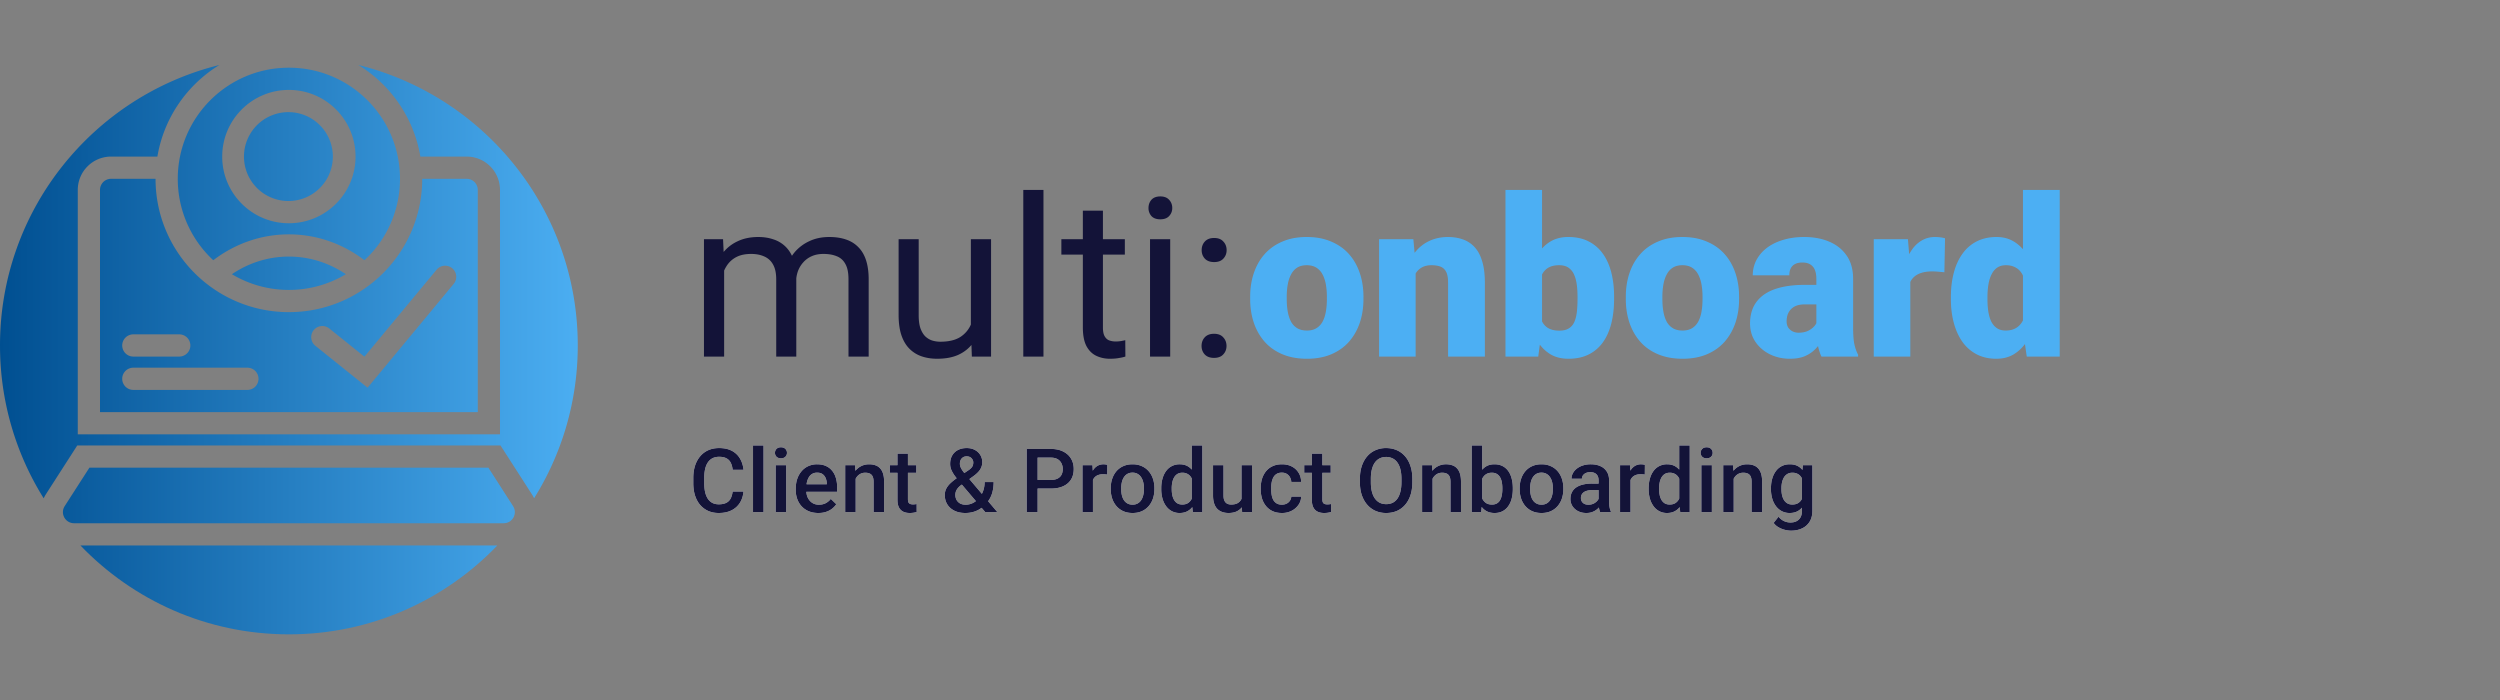 <?xml version="1.0" encoding="UTF-8"?>
<svg xmlns="http://www.w3.org/2000/svg" width="500" height="140" viewBox="0 0 500 140" fill="none">
  <rect x="0" y="0" width="500" height="140" fill="#808080" stroke="none"/>
  <path d="M146.525 98.312h2.17c-.07.827-.301 1.565-.695 2.213a4.132 4.132 0 0 1-1.657 1.519c-.712.371-1.577.556-2.596.556-.781 0-1.484-.139-2.109-.417a4.625 4.625 0 0 1-1.606-1.198c-.446-.521-.787-1.149-1.024-1.883-.232-.735-.348-1.557-.348-2.466v-1.05c0-.909.119-1.73.356-2.465.243-.735.591-1.363 1.042-1.884a4.498 4.498 0 0 1 1.623-1.206c.637-.278 1.351-.417 2.144-.417 1.007 0 1.858.185 2.552.555a4.01 4.01 0 0 1 1.615 1.537c.388.654.625 1.403.712 2.248h-2.17c-.058-.544-.186-1.01-.382-1.397a1.97 1.97 0 0 0-.851-.886c-.376-.208-.868-.312-1.476-.312-.497 0-.931.092-1.302.277-.37.186-.68.458-.929.816-.248.36-.437.802-.564 1.328a7.94 7.94 0 0 0-.182 1.789v1.067c0 .637.055 1.216.165 1.736.116.515.289.958.521 1.328.237.371.538.657.902.86.365.202.802.304 1.311.304.619 0 1.12-.099 1.502-.296.388-.196.68-.483.877-.859.202-.382.335-.848.399-1.397ZM152.705 89.093v13.333h-2.1V89.093h2.1ZM157.236 93.034v9.392h-2.1v-9.392h2.1Zm-2.239-2.465c0-.319.104-.582.312-.79.214-.214.51-.321.886-.321.37 0 .662.107.876.32.215.21.322.472.322.79 0 .313-.107.574-.322.782-.214.208-.506.312-.876.312-.376 0-.672-.104-.886-.312a1.06 1.06 0 0 1-.312-.781ZM163.669 102.6c-.695 0-1.323-.113-1.884-.339a4.15 4.15 0 0 1-1.424-.963 4.291 4.291 0 0 1-.894-1.45 5.083 5.083 0 0 1-.312-1.797v-.347c0-.735.107-1.4.321-1.996a4.53 4.53 0 0 1 .894-1.528 3.841 3.841 0 0 1 1.354-.981 4.212 4.212 0 0 1 1.693-.339c.671 0 1.258.113 1.762.339.503.225.92.544 1.25.955.336.405.584.888.746 1.45a6.46 6.46 0 0 1 .252 1.857v.894h-7.257v-1.502h5.191v-.165a2.944 2.944 0 0 0-.225-1.059 1.807 1.807 0 0 0-.617-.798c-.278-.203-.648-.304-1.111-.304-.347 0-.657.075-.929.226a1.835 1.835 0 0 0-.668.633 3.363 3.363 0 0 0-.417 1.007 5.69 5.69 0 0 0-.139 1.311v.347c0 .411.055.793.165 1.146.116.347.284.651.504.911.22.261.486.466.798.617.313.144.669.217 1.068.217.504 0 .952-.102 1.346-.304a3.1 3.1 0 0 0 1.024-.86l1.102 1.068a4.29 4.29 0 0 1-.79.851c-.324.266-.72.483-1.189.651-.463.168-1.001.252-1.614.252ZM171.134 95.04v7.386h-2.092v-9.392h1.97l.122 2.005Zm-.374 2.343-.677-.009a6.129 6.129 0 0 1 .278-1.831 4.51 4.51 0 0 1 .764-1.433c.33-.399.723-.706 1.181-.92.457-.22.966-.33 1.527-.33.452 0 .86.064 1.224.191.371.122.686.321.946.6.267.277.469.639.608 1.084.139.44.208.981.208 1.624v6.067h-2.1V96.35c0-.452-.067-.807-.2-1.068a1.115 1.115 0 0 0-.564-.564c-.243-.116-.547-.174-.912-.174-.358 0-.68.076-.963.226-.284.15-.524.356-.721.616-.191.26-.338.562-.442.903a3.734 3.734 0 0 0-.157 1.094ZM183.26 93.034v1.528h-5.295v-1.528h5.295Zm-3.767-2.3h2.092v9.097c0 .289.04.512.121.668.087.15.206.252.356.304.151.052.327.078.53.078.144 0 .283-.009.416-.026.134-.017.241-.035.322-.052l.008 1.597a5.442 5.442 0 0 1-.607.139c-.226.04-.486.061-.782.061-.48 0-.905-.084-1.276-.252a1.884 1.884 0 0 1-.868-.842c-.208-.388-.312-.903-.312-1.545v-9.227ZM191.463 95.551l2.179-1.467c.365-.243.625-.48.781-.712.156-.237.235-.532.235-.885 0-.3-.116-.579-.348-.833-.231-.255-.558-.382-.981-.382-.295 0-.544.07-.746.208a1.26 1.26 0 0 0-.46.538c-.099.22-.148.466-.148.738 0 .26.067.53.2.807.133.272.315.559.547.86.231.295.492.613.781.955l5.972 7.048h-2.422l-4.878-5.738c-.423-.509-.796-.975-1.12-1.397a6.466 6.466 0 0 1-.755-1.242 3.063 3.063 0 0 1-.269-1.25c0-.66.136-1.226.408-1.7a2.74 2.74 0 0 1 1.154-1.095c.498-.26 1.08-.39 1.745-.39.642 0 1.195.13 1.658.39a2.715 2.715 0 0 1 1.458 2.405c0 .4-.072.764-.217 1.094-.144.33-.344.63-.599.902-.254.272-.549.53-.885.773l-2.648 1.927c-.306.249-.535.489-.685.72-.145.226-.24.434-.287.626-.046.19-.069.358-.069.503 0 .37.078.706.234 1.007.162.301.397.541.703.72.313.174.692.261 1.137.261.481 0 .947-.107 1.398-.321a3.97 3.97 0 0 0 1.215-.93c.359-.398.643-.876.851-1.431a5.106 5.106 0 0 0 .321-1.85h1.806c0 .614-.061 1.196-.183 1.745a5.388 5.388 0 0 1-.564 1.528 4.65 4.65 0 0 1-1.007 1.259 2.06 2.06 0 0 0-.139.156 1.111 1.111 0 0 1-.139.148 4.976 4.976 0 0 1-1.675 1.024c-.613.22-1.267.33-1.962.33-.839 0-1.565-.154-2.178-.46-.614-.307-1.088-.73-1.424-1.268-.33-.538-.495-1.154-.495-1.849 0-.515.107-.966.321-1.354.214-.393.507-.758.877-1.093.376-.342.81-.683 1.302-1.025ZM210.143 97.713h-3.29v-1.728h3.29c.573 0 1.036-.092 1.389-.278.353-.185.611-.44.773-.763.168-.33.251-.706.251-1.129 0-.4-.083-.772-.251-1.12a1.92 1.92 0 0 0-.773-.85c-.353-.214-.816-.322-1.389-.322h-2.621v10.903h-2.179V89.787h4.8c.978 0 1.809.174 2.492.521.688.342 1.212.816 1.571 1.424.359.602.538 1.29.538 2.066 0 .816-.179 1.516-.538 2.1-.359.585-.883 1.033-1.571 1.346-.683.312-1.514.469-2.492.469ZM218.589 94.822v7.604h-2.092v-9.392h1.997l.095 1.788Zm2.874-1.849-.018 1.945a4.047 4.047 0 0 0-.416-.053 5.447 5.447 0 0 0-.434-.017 2.64 2.64 0 0 0-.947.156 1.778 1.778 0 0 0-1.102 1.111 3.062 3.062 0 0 0-.174.895l-.477.034c0-.59.058-1.137.174-1.64.115-.504.289-.947.52-1.328.238-.382.533-.68.886-.894a2.374 2.374 0 0 1 1.241-.322c.127 0 .263.012.408.035.15.023.263.05.339.078ZM222.148 97.834v-.2c0-.677.099-1.304.295-1.883.197-.585.481-1.091.851-1.52.376-.433.833-.769 1.372-1.006.544-.243 1.157-.365 1.84-.365.688 0 1.302.122 1.84.365a3.818 3.818 0 0 1 1.38 1.007c.376.428.663.934.86 1.519.196.579.295 1.206.295 1.883v.2c0 .677-.099 1.305-.295 1.884a4.52 4.52 0 0 1-.86 1.519 3.983 3.983 0 0 1-1.371 1.007c-.538.237-1.149.356-1.832.356-.688 0-1.305-.119-1.849-.356a3.983 3.983 0 0 1-1.371-1.007 4.52 4.52 0 0 1-.86-1.52 5.837 5.837 0 0 1-.295-1.883Zm2.092-.2v.2c0 .423.044.822.13 1.198.087.376.223.706.408.99.186.283.423.506.712.668.29.162.634.243 1.033.243.388 0 .724-.081 1.007-.243.289-.162.527-.385.712-.668a3.06 3.06 0 0 0 .408-.99c.092-.376.139-.775.139-1.198v-.2c0-.416-.047-.81-.139-1.18a3.037 3.037 0 0 0-.417-.998 1.985 1.985 0 0 0-.712-.677c-.283-.168-.622-.252-1.015-.252-.394 0-.735.084-1.024.252a2.02 2.02 0 0 0-.704.677c-.185.29-.321.622-.408.998-.086.37-.13.764-.13 1.18ZM238.363 100.482V89.093h2.101v13.333h-1.901l-.2-1.944Zm-6.111-2.648v-.182c0-.712.084-1.36.252-1.945.168-.59.411-1.096.729-1.519a3.202 3.202 0 0 1 1.163-.98 3.373 3.373 0 0 1 1.545-.348c.568 0 1.065.11 1.493.33.429.22.793.535 1.094.946.301.405.541.892.721 1.459.179.561.306 1.186.382 1.875v.581a9.476 9.476 0 0 1-.382 1.84 4.952 4.952 0 0 1-.721 1.441 3.116 3.116 0 0 1-1.102.938c-.428.22-.929.33-1.502.33a3.287 3.287 0 0 1-1.536-.356 3.389 3.389 0 0 1-1.155-.998 4.718 4.718 0 0 1-.729-1.51 6.858 6.858 0 0 1-.252-1.902Zm2.092-.182v.182c0 .428.038.828.113 1.198.081.37.206.697.373.981.168.278.385.498.651.66.272.156.596.234.973.234.474 0 .865-.104 1.171-.312.307-.209.547-.489.721-.843.179-.358.301-.758.364-1.197v-1.572a3.804 3.804 0 0 0-.217-.954 2.538 2.538 0 0 0-.425-.773 1.788 1.788 0 0 0-.668-.52 2.097 2.097 0 0 0-.929-.192c-.382 0-.706.081-.972.243a1.979 1.979 0 0 0-.66.669 3.286 3.286 0 0 0-.373.99 5.724 5.724 0 0 0-.122 1.206ZM248.302 100.213v-7.18h2.101v9.393h-1.979l-.122-2.213Zm.295-1.953.704-.018c0 .63-.07 1.212-.209 1.745a4.043 4.043 0 0 1-.642 1.38c-.289.388-.66.692-1.111.912-.452.214-.993.321-1.623.321-.458 0-.877-.067-1.259-.2a2.578 2.578 0 0 1-.99-.616c-.272-.278-.483-.64-.633-1.085-.151-.446-.226-.978-.226-1.597v-6.068h2.092v6.085c0 .341.04.628.121.86.081.225.191.407.33.546.139.139.301.237.486.295.186.058.382.087.591.087.596 0 1.064-.116 1.406-.347.347-.237.593-.556.738-.955.15-.4.225-.848.225-1.346ZM256.384 100.933c.341 0 .648-.066.92-.2.278-.138.5-.329.668-.572.174-.243.269-.524.287-.843h1.97a2.928 2.928 0 0 1-.538 1.658 3.729 3.729 0 0 1-1.38 1.19 4.162 4.162 0 0 1-1.901.434c-.718 0-1.343-.122-1.875-.365a3.703 3.703 0 0 1-1.328-1.024 4.505 4.505 0 0 1-.799-1.502 6.183 6.183 0 0 1-.26-1.823v-.304c0-.648.086-1.255.26-1.822a4.488 4.488 0 0 1 .799-1.51 3.616 3.616 0 0 1 1.328-1.016c.532-.25 1.154-.374 1.866-.374.752 0 1.412.15 1.979.452a3.334 3.334 0 0 1 1.337 1.241c.33.527.501 1.14.512 1.84h-1.97a2.097 2.097 0 0 0-.261-.937 1.715 1.715 0 0 0-.642-.677c-.272-.168-.599-.252-.981-.252-.422 0-.773.087-1.05.26-.278.168-.495.4-.651.695-.157.29-.269.616-.339.98a6.368 6.368 0 0 0-.095 1.12v.304c0 .388.031.764.095 1.129.064.364.174.691.33.98.162.284.382.513.66.686.277.168.63.252 1.059.252ZM266.14 93.034v1.528h-5.295v-1.528h5.295Zm-3.767-2.3h2.092v9.097c0 .289.041.512.122.668.086.15.205.252.356.304.15.052.327.078.529.078.145 0 .284-.009.417-.026s.24-.035.321-.052l.009 1.597a5.517 5.517 0 0 1-.608.139c-.226.04-.486.061-.781.061-.481 0-.906-.084-1.276-.252a1.874 1.874 0 0 1-.868-.842c-.209-.388-.313-.903-.313-1.545v-9.227ZM282.468 95.76v.694c0 .955-.124 1.811-.373 2.57-.249.757-.605 1.403-1.068 1.935a4.602 4.602 0 0 1-1.649 1.224c-.642.278-1.354.417-2.135.417a5.297 5.297 0 0 1-2.127-.417 4.786 4.786 0 0 1-1.658-1.224c-.469-.532-.833-1.178-1.094-1.936-.254-.758-.382-1.614-.382-2.569v-.694c0-.955.128-1.809.382-2.561.255-.758.614-1.403 1.077-1.936a4.626 4.626 0 0 1 1.658-1.224 5.205 5.205 0 0 1 2.126-.425c.782 0 1.493.142 2.136.425a4.542 4.542 0 0 1 1.658 1.224c.463.532.818 1.178 1.067 1.936.255.752.382 1.606.382 2.56Zm-2.179.694v-.712c0-.706-.069-1.328-.208-1.866-.133-.544-.333-.998-.599-1.363a2.5 2.5 0 0 0-.963-.833 2.853 2.853 0 0 0-1.294-.287c-.48 0-.908.096-1.284.287a2.583 2.583 0 0 0-.964.833c-.26.365-.46.819-.599 1.363-.139.538-.208 1.16-.208 1.866v.712c0 .706.069 1.331.208 1.875.139.544.342 1.004.608 1.38.272.37.596.651.972.842.376.185.804.278 1.285.278.486 0 .917-.093 1.293-.278.376-.191.694-.472.955-.842.26-.376.457-.836.59-1.38.139-.544.208-1.169.208-1.875ZM286.513 95.04v7.386h-2.092v-9.392h1.971l.121 2.005Zm-.373 2.343-.677-.009a6.097 6.097 0 0 1 .278-1.831 4.51 4.51 0 0 1 .764-1.433c.329-.399.723-.706 1.18-.92a3.48 3.48 0 0 1 1.528-.33 3.7 3.7 0 0 1 1.224.191c.37.122.686.321.946.6.266.277.469.639.608 1.084.139.44.208.981.208 1.624v6.067h-2.101V96.35c0-.452-.066-.807-.199-1.068a1.12 1.12 0 0 0-.565-.564c-.243-.116-.546-.174-.911-.174-.359 0-.68.076-.964.226-.283.15-.523.356-.72.616a2.98 2.98 0 0 0-.443.903 3.734 3.734 0 0 0-.156 1.094ZM294.343 89.093h2.092v11.328l-.2 2.005h-1.892V89.093Zm8.22 8.55v.183c0 .694-.078 1.333-.234 1.918a4.413 4.413 0 0 1-.694 1.51 3.22 3.22 0 0 1-1.146.998c-.452.232-.975.348-1.571.348-.585 0-1.094-.11-1.528-.33a3.04 3.04 0 0 1-1.094-.938 5.195 5.195 0 0 1-.703-1.45 9.587 9.587 0 0 1-.382-1.857v-.582a9.412 9.412 0 0 1 .382-1.857 5.198 5.198 0 0 1 .703-1.45c.295-.41.657-.726 1.085-.946.434-.22.941-.33 1.519-.33.602 0 1.132.116 1.589.347.463.232.848.562 1.154.99.307.422.536.926.686 1.51.156.585.234 1.23.234 1.936Zm-2.092.183v-.183c0-.422-.034-.819-.104-1.189a3.113 3.113 0 0 0-.347-.99 1.738 1.738 0 0 0-.642-.668c-.267-.168-.599-.252-.999-.252-.37 0-.688.064-.954.191-.267.128-.489.301-.669.521-.179.22-.321.475-.425.764a4.25 4.25 0 0 0-.2.937v1.572c.052.434.162.833.33 1.198.174.358.417.648.729.868.313.214.715.321 1.207.321.387 0 .714-.078.981-.235.266-.156.477-.373.633-.651.162-.283.278-.613.348-.99.075-.375.112-.78.112-1.215ZM303.935 97.834v-.2c0-.677.098-1.304.295-1.883a4.47 4.47 0 0 1 .851-1.52c.376-.433.833-.769 1.371-1.006.544-.243 1.158-.365 1.84-.365.689 0 1.302.122 1.841.365a3.818 3.818 0 0 1 1.38 1.007c.376.428.662.934.859 1.519a5.81 5.81 0 0 1 .295 1.883v.2a5.81 5.81 0 0 1-.295 1.884 4.518 4.518 0 0 1-.859 1.519 3.986 3.986 0 0 1-1.372 1.007c-.538.237-1.148.356-1.831.356-.689 0-1.305-.119-1.849-.356a3.986 3.986 0 0 1-1.372-1.007 4.518 4.518 0 0 1-.859-1.52 5.81 5.81 0 0 1-.295-1.883Zm2.092-.2v.2c0 .423.043.822.13 1.198.087.376.223.706.408.99.185.283.422.506.712.668.289.162.633.243 1.033.243.387 0 .723-.081 1.007-.243a2.02 2.02 0 0 0 .711-.668c.186-.284.322-.614.408-.99.093-.376.139-.775.139-1.198v-.2c0-.416-.046-.81-.139-1.18a3.014 3.014 0 0 0-.416-.998 1.993 1.993 0 0 0-.712-.677c-.284-.168-.622-.252-1.016-.252-.393 0-.735.084-1.024.252a2.018 2.018 0 0 0-.703.677c-.185.29-.321.622-.408.998a5.15 5.15 0 0 0-.13 1.18ZM319.716 100.542v-4.479c0-.335-.061-.625-.183-.868a1.272 1.272 0 0 0-.555-.564c-.243-.133-.55-.2-.92-.2-.342 0-.637.058-.886.174a1.435 1.435 0 0 0-.581.469 1.13 1.13 0 0 0-.209.668h-2.083c0-.37.09-.729.269-1.076.18-.347.44-.657.782-.929a3.896 3.896 0 0 1 1.223-.642 5.094 5.094 0 0 1 1.598-.235c.706 0 1.331.119 1.875.356.549.238.981.596 1.293 1.077.318.474.477 1.07.477 1.788v4.175c0 .428.029.813.087 1.154.064.336.154.628.269.877v.139h-2.144a3.737 3.737 0 0 1-.234-.859 7.037 7.037 0 0 1-.078-1.025Zm.304-3.828.017 1.294h-1.502c-.387 0-.729.037-1.024.113-.295.07-.541.173-.738.312a1.36 1.36 0 0 0-.443.504c-.098.196-.147.42-.147.668 0 .249.058.477.173.686.116.202.284.361.504.477.226.116.498.174.816.174.428 0 .801-.087 1.12-.261.324-.179.578-.396.764-.651.185-.26.283-.506.295-.737l.677.928a3.18 3.18 0 0 1-.356.764 3.685 3.685 0 0 1-.66.781 3.27 3.27 0 0 1-.963.599c-.371.157-.799.235-1.285.235-.614 0-1.16-.122-1.641-.365a2.916 2.916 0 0 1-1.128-.998 2.59 2.59 0 0 1-.408-1.432c0-.498.092-.938.278-1.32.191-.388.468-.712.833-.972.37-.26.822-.457 1.354-.59a7.247 7.247 0 0 1 1.823-.209h1.641ZM326.105 94.822v7.604h-2.092v-9.392h1.996l.096 1.788Zm2.873-1.849-.018 1.945a4.047 4.047 0 0 0-.416-.053 5.447 5.447 0 0 0-.434-.017c-.359 0-.674.052-.946.156a1.782 1.782 0 0 0-.686.434 1.91 1.91 0 0 0-.417.677 3.03 3.03 0 0 0-.173.895l-.478.034c0-.59.058-1.137.174-1.64.115-.504.289-.947.521-1.328.237-.382.532-.68.885-.894a2.374 2.374 0 0 1 1.241-.322c.128 0 .264.012.408.035.151.023.264.05.339.078ZM335.844 100.482V89.093h2.101v13.333h-1.901l-.2-1.944Zm-6.111-2.648v-.182c0-.712.084-1.36.252-1.945.167-.59.411-1.096.729-1.519a3.202 3.202 0 0 1 1.163-.98 3.37 3.37 0 0 1 1.545-.348c.567 0 1.065.11 1.493.33.428.22.793.535 1.094.946.301.405.541.892.72 1.459.18.561.307 1.186.382 1.875v.581a9.33 9.33 0 0 1-.382 1.84 4.926 4.926 0 0 1-.72 1.441 3.12 3.12 0 0 1-1.103.938c-.428.22-.928.33-1.501.33a3.29 3.29 0 0 1-1.537-.356 3.395 3.395 0 0 1-1.154-.998 4.698 4.698 0 0 1-.729-1.51 6.858 6.858 0 0 1-.252-1.902Zm2.092-.182v.182c0 .428.038.828.113 1.198.081.37.205.697.373.981.168.278.385.498.651.66.272.156.596.234.972.234.475 0 .865-.104 1.172-.312.307-.209.547-.489.721-.843.179-.358.3-.758.364-1.197v-1.572a3.848 3.848 0 0 0-.217-.954 2.559 2.559 0 0 0-.425-.773c-.18-.226-.402-.4-.669-.52a2.092 2.092 0 0 0-.928-.192c-.382 0-.706.081-.973.243a1.967 1.967 0 0 0-.659.669 3.286 3.286 0 0 0-.374.99 5.725 5.725 0 0 0-.121 1.206ZM342.372 93.034v9.392h-2.101v-9.392h2.101Zm-2.24-2.465c0-.319.104-.582.313-.79.214-.214.509-.321.885-.321.37 0 .663.107.877.32.214.21.321.472.321.79 0 .313-.107.574-.321.782-.214.208-.507.312-.877.312-.376 0-.671-.104-.885-.312a1.058 1.058 0 0 1-.313-.781ZM346.738 95.04v7.386h-2.092v-9.392h1.97l.122 2.005Zm-.373 2.343-.678-.009a6.129 6.129 0 0 1 .278-1.831 4.51 4.51 0 0 1 .764-1.433c.33-.399.723-.706 1.181-.92.457-.22.966-.33 1.527-.33.452 0 .86.064 1.224.191.371.122.686.321.946.6.267.277.469.639.608 1.084.139.44.208.981.208 1.624v6.067h-2.1V96.35c0-.452-.067-.807-.2-1.068a1.115 1.115 0 0 0-.564-.564c-.243-.116-.547-.174-.912-.174-.358 0-.679.076-.963.226-.284.15-.524.356-.721.616-.19.26-.338.562-.442.903a3.734 3.734 0 0 0-.156 1.094ZM360.574 93.034h1.901v9.132c0 .845-.179 1.562-.538 2.152a3.456 3.456 0 0 1-1.502 1.346c-.642.312-1.386.469-2.23.469-.359 0-.759-.052-1.198-.157a4.925 4.925 0 0 1-1.268-.503 3.149 3.149 0 0 1-1.015-.894l.981-1.233c.335.4.706.692 1.111.877.405.185.83.278 1.276.278.48 0 .888-.09 1.224-.269a1.83 1.83 0 0 0 .79-.773c.185-.341.277-.758.277-1.25v-7.048l.191-2.127Zm-6.38 4.8v-.182c0-.712.087-1.36.261-1.945a4.59 4.59 0 0 1 .746-1.519 3.258 3.258 0 0 1 1.181-.98c.463-.232.986-.348 1.571-.348.607 0 1.125.11 1.554.33.434.22.795.535 1.085.946.289.405.515.892.677 1.459.168.561.292 1.186.373 1.875v.581a9.403 9.403 0 0 1-.382 1.84 5.066 5.066 0 0 1-.712 1.441 3.038 3.038 0 0 1-1.093.938c-.429.22-.935.33-1.52.33a3.36 3.36 0 0 1-1.553-.356 3.54 3.54 0 0 1-1.181-.998 4.725 4.725 0 0 1-.746-1.51 6.637 6.637 0 0 1-.261-1.902Zm2.092-.182v.182c0 .428.041.828.122 1.198.087.37.217.697.39.981.18.278.405.498.677.66.278.156.605.234.981.234.492 0 .894-.104 1.207-.312.318-.209.561-.489.729-.843.174-.358.295-.758.365-1.197v-1.572a3.848 3.848 0 0 0-.217-.954 2.561 2.561 0 0 0-.426-.773 1.772 1.772 0 0 0-.677-.52 2.253 2.253 0 0 0-.963-.192c-.376 0-.703.081-.981.243a1.989 1.989 0 0 0-.686.669 3.301 3.301 0 0 0-.391.99c-.086.376-.13.778-.13 1.206Z" fill="#fff"></path>
  <path d="M43.876 13C18.68 19.223 0 41.977 0 69.093c0 11.224 3.2 21.7 8.738 30.566.131-.283.285-.563.461-.838l6.254-9.728H100.1l6.254 9.728c.176.275.33.555.461.838 5.538-8.866 8.738-19.342 8.738-30.566 0-27.117-18.68-49.87-43.876-56.093 6.453 3.95 11.097 10.566 12.397 18.316h9.257a6.667 6.667 0 0 1 6.667 6.667V86.87H15.555V37.983a6.667 6.667 0 0 1 6.667-6.667h9.257c1.3-7.75 5.944-14.366 12.397-18.316Z" fill="url(#a)"></path>
  <path d="M99.468 109.093H16.085c10.514 10.956 25.306 17.777 41.692 17.777 16.385 0 31.177-6.821 41.691-17.777Z" fill="url(#b)"></path>
  <path d="M57.777 22.428a8.889 8.889 0 1 0 0 17.777 8.889 8.889 0 0 0 0-17.777Z" fill="url(#c)"></path>
  <path fill-rule="evenodd" clip-rule="evenodd" d="M35.555 35.76c0-12.272 9.949-22.221 22.222-22.221 12.272 0 22.221 9.949 22.221 22.222a22.161 22.161 0 0 1-7.102 16.285c-4.256-3.248-9.472-5.174-15.12-5.174-5.647 0-10.863 1.926-15.119 5.174a22.162 22.162 0 0 1-7.102-16.285Zm8.889-4.444c0-7.363 5.969-13.333 13.333-13.333 7.363 0 13.333 5.97 13.333 13.333 0 7.364-5.97 13.333-13.333 13.333-7.364 0-13.334-5.969-13.334-13.333Z" fill="url(#d)"></path>
  <path d="M57.777 51.316c4.168 0 8.073 1.282 11.396 3.526a22.12 22.12 0 0 1-11.396 3.14 22.118 22.118 0 0 1-11.397-3.14c3.323-2.244 7.228-3.526 11.397-3.526Z" fill="url(#e)"></path>
  <path fill-rule="evenodd" clip-rule="evenodd" d="M31.11 35.76h-8.888A2.222 2.222 0 0 0 20 37.984v44.444h75.554V37.983a2.222 2.222 0 0 0-2.223-2.222h-8.888c0 14.727-11.94 26.666-26.666 26.666-14.728 0-26.667-11.939-26.667-26.666Zm-4.444 31.111a2.222 2.222 0 0 0 0 4.445h9.185a2.222 2.222 0 1 0 0-4.445h-9.185Zm0 6.667a2.222 2.222 0 0 0 0 4.444H49.48a2.222 2.222 0 1 0 0-4.444H26.666Zm64.07-16.757a2.222 2.222 0 0 0-3.42-2.838l-14.43 17.393-7.052-5.66a2.222 2.222 0 0 0-2.782 3.465l10.461 8.399 17.223-20.76Z" fill="url(#f)"></path>
  <path d="m17.88 93.537-4.942 7.687c-.95 1.479.111 3.424 1.87 3.424h85.938c1.758 0 2.82-1.945 1.869-3.424l-4.941-7.687H17.88Z" fill="url(#g)"></path>
  <path d="M146.525 98.312h2.17c-.07.827-.301 1.565-.695 2.213a4.132 4.132 0 0 1-1.657 1.519c-.712.371-1.577.556-2.596.556-.781 0-1.484-.139-2.109-.417a4.625 4.625 0 0 1-1.606-1.198c-.446-.521-.787-1.149-1.024-1.883-.232-.735-.348-1.557-.348-2.466v-1.05c0-.909.119-1.73.356-2.465.243-.735.591-1.363 1.042-1.884a4.498 4.498 0 0 1 1.623-1.206c.637-.278 1.351-.417 2.144-.417 1.007 0 1.858.185 2.552.555a4.01 4.01 0 0 1 1.615 1.537c.388.654.625 1.403.712 2.248h-2.17c-.058-.544-.186-1.01-.382-1.397a1.97 1.97 0 0 0-.851-.886c-.376-.208-.868-.312-1.476-.312-.497 0-.931.092-1.302.277-.37.186-.68.458-.929.816-.248.36-.437.802-.564 1.328a7.94 7.94 0 0 0-.182 1.789v1.067c0 .637.055 1.216.165 1.736.116.515.289.958.521 1.328.237.371.538.657.902.86.365.202.802.304 1.311.304.619 0 1.12-.099 1.502-.296.388-.196.68-.483.877-.859.202-.382.335-.848.399-1.397ZM152.705 89.093v13.333h-2.1V89.093h2.1ZM157.236 93.034v9.392h-2.1v-9.392h2.1Zm-2.239-2.465c0-.319.104-.582.312-.79.214-.214.51-.321.886-.321.37 0 .662.107.876.32.215.21.322.472.322.79 0 .313-.107.574-.322.782-.214.208-.506.312-.876.312-.376 0-.672-.104-.886-.312a1.06 1.06 0 0 1-.312-.781ZM163.669 102.6c-.695 0-1.323-.113-1.884-.339a4.15 4.15 0 0 1-1.424-.963 4.291 4.291 0 0 1-.894-1.45 5.083 5.083 0 0 1-.312-1.797v-.347c0-.735.107-1.4.321-1.996a4.53 4.53 0 0 1 .894-1.528 3.841 3.841 0 0 1 1.354-.981 4.212 4.212 0 0 1 1.693-.339c.671 0 1.258.113 1.762.339.503.225.92.544 1.25.955.336.405.584.888.746 1.45a6.46 6.46 0 0 1 .252 1.857v.894h-7.257v-1.502h5.191v-.165a2.944 2.944 0 0 0-.225-1.059 1.807 1.807 0 0 0-.617-.798c-.278-.203-.648-.304-1.111-.304-.347 0-.657.075-.929.226a1.835 1.835 0 0 0-.668.633 3.363 3.363 0 0 0-.417 1.007 5.69 5.69 0 0 0-.139 1.311v.347c0 .411.055.793.165 1.146.116.347.284.651.504.911.22.261.486.466.798.617.313.144.669.217 1.068.217.504 0 .952-.102 1.346-.304a3.1 3.1 0 0 0 1.024-.86l1.102 1.068a4.29 4.29 0 0 1-.79.851c-.324.266-.72.483-1.189.651-.463.168-1.001.252-1.614.252ZM171.134 95.04v7.386h-2.092v-9.392h1.97l.122 2.005Zm-.374 2.343-.677-.009a6.129 6.129 0 0 1 .278-1.831 4.51 4.51 0 0 1 .764-1.433c.33-.399.723-.706 1.181-.92.457-.22.966-.33 1.527-.33.452 0 .86.064 1.224.191.371.122.686.321.946.6.267.277.469.639.608 1.084.139.44.208.981.208 1.624v6.067h-2.1V96.35c0-.452-.067-.807-.2-1.068a1.115 1.115 0 0 0-.564-.564c-.243-.116-.547-.174-.912-.174-.358 0-.68.076-.963.226-.284.15-.524.356-.721.616-.191.26-.338.562-.442.903a3.734 3.734 0 0 0-.157 1.094ZM183.26 93.034v1.528h-5.295v-1.528h5.295Zm-3.767-2.3h2.092v9.097c0 .289.04.512.121.668.087.15.206.252.356.304.151.052.327.078.53.078.144 0 .283-.009.416-.026.134-.017.241-.035.322-.052l.008 1.597a5.442 5.442 0 0 1-.607.139c-.226.04-.486.061-.782.061-.48 0-.905-.084-1.276-.252a1.884 1.884 0 0 1-.868-.842c-.208-.388-.312-.903-.312-1.545v-9.227ZM191.463 95.551l2.179-1.467c.365-.243.625-.48.781-.712.156-.237.235-.532.235-.885 0-.3-.116-.579-.348-.833-.231-.255-.558-.382-.981-.382-.295 0-.544.07-.746.208a1.26 1.26 0 0 0-.46.538c-.099.22-.148.466-.148.738 0 .26.067.53.2.807.133.272.315.559.547.86.231.295.492.613.781.955l5.972 7.048h-2.422l-4.878-5.738c-.423-.509-.796-.975-1.12-1.397a6.466 6.466 0 0 1-.755-1.242 3.063 3.063 0 0 1-.269-1.25c0-.66.136-1.226.408-1.7a2.74 2.74 0 0 1 1.154-1.095c.498-.26 1.08-.39 1.745-.39.642 0 1.195.13 1.658.39a2.715 2.715 0 0 1 1.458 2.405c0 .4-.072.764-.217 1.094-.144.33-.344.63-.599.902-.254.272-.549.53-.885.773l-2.648 1.927c-.306.249-.535.489-.685.72-.145.226-.24.434-.287.626-.046.19-.069.358-.069.503 0 .37.078.706.234 1.007.162.301.397.541.703.72.313.174.692.261 1.137.261.481 0 .947-.107 1.398-.321a3.97 3.97 0 0 0 1.215-.93c.359-.398.643-.876.851-1.431a5.106 5.106 0 0 0 .321-1.85h1.806c0 .614-.061 1.196-.183 1.745a5.388 5.388 0 0 1-.564 1.528 4.65 4.65 0 0 1-1.007 1.259 2.06 2.06 0 0 0-.139.156 1.111 1.111 0 0 1-.139.148 4.976 4.976 0 0 1-1.675 1.024c-.613.22-1.267.33-1.962.33-.839 0-1.565-.154-2.178-.46-.614-.307-1.088-.73-1.424-1.268-.33-.538-.495-1.154-.495-1.849 0-.515.107-.966.321-1.354.214-.393.507-.758.877-1.093.376-.342.81-.683 1.302-1.025ZM210.143 97.713h-3.29v-1.728h3.29c.573 0 1.036-.092 1.389-.278.353-.185.611-.44.773-.763.168-.33.251-.706.251-1.129 0-.4-.083-.772-.251-1.12a1.92 1.92 0 0 0-.773-.85c-.353-.214-.816-.322-1.389-.322h-2.621v10.903h-2.179V89.787h4.8c.978 0 1.809.174 2.492.521.688.342 1.212.816 1.571 1.424.359.602.538 1.29.538 2.066 0 .816-.179 1.516-.538 2.1-.359.585-.883 1.033-1.571 1.346-.683.312-1.514.469-2.492.469ZM218.589 94.822v7.604h-2.092v-9.392h1.997l.095 1.788Zm2.874-1.849-.018 1.945a4.047 4.047 0 0 0-.416-.053 5.447 5.447 0 0 0-.434-.017 2.64 2.64 0 0 0-.947.156 1.778 1.778 0 0 0-1.102 1.111 3.062 3.062 0 0 0-.174.895l-.477.034c0-.59.058-1.137.174-1.64.115-.504.289-.947.52-1.328.238-.382.533-.68.886-.894a2.374 2.374 0 0 1 1.241-.322c.127 0 .263.012.408.035.15.023.263.05.339.078ZM222.148 97.834v-.2c0-.677.099-1.304.295-1.883.197-.585.481-1.091.851-1.52.376-.433.833-.769 1.372-1.006.544-.243 1.157-.365 1.84-.365.688 0 1.302.122 1.84.365a3.818 3.818 0 0 1 1.38 1.007c.376.428.663.934.86 1.519.196.579.295 1.206.295 1.883v.2c0 .677-.099 1.305-.295 1.884a4.52 4.52 0 0 1-.86 1.519 3.983 3.983 0 0 1-1.371 1.007c-.538.237-1.149.356-1.832.356-.688 0-1.305-.119-1.849-.356a3.983 3.983 0 0 1-1.371-1.007 4.52 4.52 0 0 1-.86-1.52 5.837 5.837 0 0 1-.295-1.883Zm2.092-.2v.2c0 .423.044.822.13 1.198.087.376.223.706.408.99.186.283.423.506.712.668.29.162.634.243 1.033.243.388 0 .724-.081 1.007-.243.289-.162.527-.385.712-.668a3.06 3.06 0 0 0 .408-.99c.092-.376.139-.775.139-1.198v-.2c0-.416-.047-.81-.139-1.18a3.037 3.037 0 0 0-.417-.998 1.985 1.985 0 0 0-.712-.677c-.283-.168-.622-.252-1.015-.252-.394 0-.735.084-1.024.252a2.02 2.02 0 0 0-.704.677c-.185.29-.321.622-.408.998-.086.37-.13.764-.13 1.18ZM238.363 100.482V89.093h2.101v13.333h-1.901l-.2-1.944Zm-6.111-2.648v-.182c0-.712.084-1.36.252-1.945.168-.59.411-1.096.729-1.519a3.202 3.202 0 0 1 1.163-.98 3.373 3.373 0 0 1 1.545-.348c.568 0 1.065.11 1.493.33.429.22.793.535 1.094.946.301.405.541.892.721 1.459.179.561.306 1.186.382 1.875v.581a9.476 9.476 0 0 1-.382 1.84 4.952 4.952 0 0 1-.721 1.441 3.116 3.116 0 0 1-1.102.938c-.428.22-.929.33-1.502.33a3.287 3.287 0 0 1-1.536-.356 3.389 3.389 0 0 1-1.155-.998 4.718 4.718 0 0 1-.729-1.51 6.858 6.858 0 0 1-.252-1.902Zm2.092-.182v.182c0 .428.038.828.113 1.198.081.37.206.697.373.981.168.278.385.498.651.66.272.156.596.234.973.234.474 0 .865-.104 1.171-.312.307-.209.547-.489.721-.843.179-.358.301-.758.364-1.197v-1.572a3.804 3.804 0 0 0-.217-.954 2.538 2.538 0 0 0-.425-.773 1.788 1.788 0 0 0-.668-.52 2.097 2.097 0 0 0-.929-.192c-.382 0-.706.081-.972.243a1.979 1.979 0 0 0-.66.669 3.286 3.286 0 0 0-.373.99 5.724 5.724 0 0 0-.122 1.206ZM248.302 100.213v-7.18h2.101v9.393h-1.979l-.122-2.213Zm.295-1.953.704-.018c0 .63-.07 1.212-.209 1.745a4.043 4.043 0 0 1-.642 1.38c-.289.388-.66.692-1.111.912-.452.214-.993.321-1.623.321-.458 0-.877-.067-1.259-.2a2.578 2.578 0 0 1-.99-.616c-.272-.278-.483-.64-.633-1.085-.151-.446-.226-.978-.226-1.597v-6.068h2.092v6.085c0 .341.04.628.121.86.081.225.191.407.33.546.139.139.301.237.486.295.186.058.382.087.591.087.596 0 1.064-.116 1.406-.347.347-.237.593-.556.738-.955.15-.4.225-.848.225-1.346ZM256.384 100.933c.341 0 .648-.066.92-.2.278-.138.5-.329.668-.572.174-.243.269-.524.287-.843h1.97a2.928 2.928 0 0 1-.538 1.658 3.729 3.729 0 0 1-1.38 1.19 4.162 4.162 0 0 1-1.901.434c-.718 0-1.343-.122-1.875-.365a3.703 3.703 0 0 1-1.328-1.024 4.505 4.505 0 0 1-.799-1.502 6.183 6.183 0 0 1-.26-1.823v-.304c0-.648.086-1.255.26-1.822a4.488 4.488 0 0 1 .799-1.51 3.616 3.616 0 0 1 1.328-1.016c.532-.25 1.154-.374 1.866-.374.752 0 1.412.15 1.979.452a3.334 3.334 0 0 1 1.337 1.241c.33.527.501 1.14.512 1.84h-1.97a2.097 2.097 0 0 0-.261-.937 1.715 1.715 0 0 0-.642-.677c-.272-.168-.599-.252-.981-.252-.422 0-.773.087-1.05.26-.278.168-.495.4-.651.695-.157.29-.269.616-.339.98a6.368 6.368 0 0 0-.095 1.12v.304c0 .388.031.764.095 1.129.064.364.174.691.33.98.162.284.382.513.66.686.277.168.63.252 1.059.252ZM266.14 93.034v1.528h-5.295v-1.528h5.295Zm-3.767-2.3h2.092v9.097c0 .289.041.512.122.668.086.15.205.252.356.304.15.052.327.078.529.078.145 0 .284-.009.417-.026s.24-.035.321-.052l.009 1.597a5.517 5.517 0 0 1-.608.139c-.226.04-.486.061-.781.061-.481 0-.906-.084-1.276-.252a1.874 1.874 0 0 1-.868-.842c-.209-.388-.313-.903-.313-1.545v-9.227ZM282.468 95.76v.694c0 .955-.124 1.811-.373 2.57-.249.757-.605 1.403-1.068 1.935a4.602 4.602 0 0 1-1.649 1.224c-.642.278-1.354.417-2.135.417a5.297 5.297 0 0 1-2.127-.417 4.786 4.786 0 0 1-1.658-1.224c-.469-.532-.833-1.178-1.094-1.936-.254-.758-.382-1.614-.382-2.569v-.694c0-.955.128-1.809.382-2.561.255-.758.614-1.403 1.077-1.936a4.626 4.626 0 0 1 1.658-1.224 5.205 5.205 0 0 1 2.126-.425c.782 0 1.493.142 2.136.425a4.542 4.542 0 0 1 1.658 1.224c.463.532.818 1.178 1.067 1.936.255.752.382 1.606.382 2.56Zm-2.179.694v-.712c0-.706-.069-1.328-.208-1.866-.133-.544-.333-.998-.599-1.363a2.5 2.5 0 0 0-.963-.833 2.853 2.853 0 0 0-1.294-.287c-.48 0-.908.096-1.284.287a2.583 2.583 0 0 0-.964.833c-.26.365-.46.819-.599 1.363-.139.538-.208 1.16-.208 1.866v.712c0 .706.069 1.331.208 1.875.139.544.342 1.004.608 1.38.272.37.596.651.972.842.376.185.804.278 1.285.278.486 0 .917-.093 1.293-.278.376-.191.694-.472.955-.842.26-.376.457-.836.59-1.38.139-.544.208-1.169.208-1.875ZM286.513 95.04v7.386h-2.092v-9.392h1.971l.121 2.005Zm-.373 2.343-.677-.009a6.097 6.097 0 0 1 .278-1.831 4.51 4.51 0 0 1 .764-1.433c.329-.399.723-.706 1.18-.92a3.48 3.48 0 0 1 1.528-.33 3.7 3.7 0 0 1 1.224.191c.37.122.686.321.946.6.266.277.469.639.608 1.084.139.44.208.981.208 1.624v6.067h-2.101V96.35c0-.452-.066-.807-.199-1.068a1.12 1.12 0 0 0-.565-.564c-.243-.116-.546-.174-.911-.174-.359 0-.68.076-.964.226-.283.15-.523.356-.72.616a2.98 2.98 0 0 0-.443.903 3.734 3.734 0 0 0-.156 1.094ZM294.343 89.093h2.092v11.328l-.2 2.005h-1.892V89.093Zm8.22 8.55v.183c0 .694-.078 1.333-.234 1.918a4.413 4.413 0 0 1-.694 1.51 3.22 3.22 0 0 1-1.146.998c-.452.232-.975.348-1.571.348-.585 0-1.094-.11-1.528-.33a3.04 3.04 0 0 1-1.094-.938 5.195 5.195 0 0 1-.703-1.45 9.587 9.587 0 0 1-.382-1.857v-.582a9.412 9.412 0 0 1 .382-1.857 5.198 5.198 0 0 1 .703-1.45c.295-.41.657-.726 1.085-.946.434-.22.941-.33 1.519-.33.602 0 1.132.116 1.589.347.463.232.848.562 1.154.99.307.422.536.926.686 1.51.156.585.234 1.23.234 1.936Zm-2.092.183v-.183c0-.422-.034-.819-.104-1.189a3.113 3.113 0 0 0-.347-.99 1.738 1.738 0 0 0-.642-.668c-.267-.168-.599-.252-.999-.252-.37 0-.688.064-.954.191-.267.128-.489.301-.669.521-.179.22-.321.475-.425.764a4.25 4.25 0 0 0-.2.937v1.572c.052.434.162.833.33 1.198.174.358.417.648.729.868.313.214.715.321 1.207.321.387 0 .714-.078.981-.235.266-.156.477-.373.633-.651.162-.283.278-.613.348-.99.075-.375.112-.78.112-1.215ZM303.935 97.834v-.2c0-.677.098-1.304.295-1.883a4.47 4.47 0 0 1 .851-1.52c.376-.433.833-.769 1.371-1.006.544-.243 1.158-.365 1.84-.365.689 0 1.302.122 1.841.365a3.818 3.818 0 0 1 1.38 1.007c.376.428.662.934.859 1.519a5.81 5.81 0 0 1 .295 1.883v.2a5.81 5.81 0 0 1-.295 1.884 4.518 4.518 0 0 1-.859 1.519 3.986 3.986 0 0 1-1.372 1.007c-.538.237-1.148.356-1.831.356-.689 0-1.305-.119-1.849-.356a3.986 3.986 0 0 1-1.372-1.007 4.518 4.518 0 0 1-.859-1.52 5.81 5.81 0 0 1-.295-1.883Zm2.092-.2v.2c0 .423.043.822.13 1.198.087.376.223.706.408.99.185.283.422.506.712.668.289.162.633.243 1.033.243.387 0 .723-.081 1.007-.243a2.02 2.02 0 0 0 .711-.668c.186-.284.322-.614.408-.99.093-.376.139-.775.139-1.198v-.2c0-.416-.046-.81-.139-1.18a3.014 3.014 0 0 0-.416-.998 1.993 1.993 0 0 0-.712-.677c-.284-.168-.622-.252-1.016-.252-.393 0-.735.084-1.024.252a2.018 2.018 0 0 0-.703.677c-.185.29-.321.622-.408.998a5.15 5.15 0 0 0-.13 1.18ZM319.716 100.542v-4.479c0-.335-.061-.625-.183-.868a1.272 1.272 0 0 0-.555-.564c-.243-.133-.55-.2-.92-.2-.342 0-.637.058-.886.174a1.435 1.435 0 0 0-.581.469 1.13 1.13 0 0 0-.209.668h-2.083c0-.37.09-.729.269-1.076.18-.347.44-.657.782-.929a3.896 3.896 0 0 1 1.223-.642 5.094 5.094 0 0 1 1.598-.235c.706 0 1.331.119 1.875.356.549.238.981.596 1.293 1.077.318.474.477 1.07.477 1.788v4.175c0 .428.029.813.087 1.154.064.336.154.628.269.877v.139h-2.144a3.737 3.737 0 0 1-.234-.859 7.037 7.037 0 0 1-.078-1.025Zm.304-3.828.017 1.294h-1.502c-.387 0-.729.037-1.024.113-.295.07-.541.173-.738.312a1.36 1.36 0 0 0-.443.504c-.098.196-.147.42-.147.668 0 .249.058.477.173.686.116.202.284.361.504.477.226.116.498.174.816.174.428 0 .801-.087 1.12-.261.324-.179.578-.396.764-.651.185-.26.283-.506.295-.737l.677.928a3.18 3.18 0 0 1-.356.764 3.685 3.685 0 0 1-.66.781 3.27 3.27 0 0 1-.963.599c-.371.157-.799.235-1.285.235-.614 0-1.16-.122-1.641-.365a2.916 2.916 0 0 1-1.128-.998 2.59 2.59 0 0 1-.408-1.432c0-.498.092-.938.278-1.32.191-.388.468-.712.833-.972.37-.26.822-.457 1.354-.59a7.247 7.247 0 0 1 1.823-.209h1.641ZM326.105 94.822v7.604h-2.092v-9.392h1.996l.096 1.788Zm2.873-1.849-.018 1.945a4.047 4.047 0 0 0-.416-.053 5.447 5.447 0 0 0-.434-.017c-.359 0-.674.052-.946.156a1.782 1.782 0 0 0-.686.434 1.91 1.91 0 0 0-.417.677 3.03 3.03 0 0 0-.173.895l-.478.034c0-.59.058-1.137.174-1.64.115-.504.289-.947.521-1.328.237-.382.532-.68.885-.894a2.374 2.374 0 0 1 1.241-.322c.128 0 .264.012.408.035.151.023.264.05.339.078ZM335.844 100.482V89.093h2.101v13.333h-1.901l-.2-1.944Zm-6.111-2.648v-.182c0-.712.084-1.36.252-1.945.167-.59.411-1.096.729-1.519a3.202 3.202 0 0 1 1.163-.98 3.37 3.37 0 0 1 1.545-.348c.567 0 1.065.11 1.493.33.428.22.793.535 1.094.946.301.405.541.892.72 1.459.18.561.307 1.186.382 1.875v.581a9.33 9.33 0 0 1-.382 1.84 4.926 4.926 0 0 1-.72 1.441 3.12 3.12 0 0 1-1.103.938c-.428.22-.928.33-1.501.33a3.29 3.29 0 0 1-1.537-.356 3.395 3.395 0 0 1-1.154-.998 4.698 4.698 0 0 1-.729-1.51 6.858 6.858 0 0 1-.252-1.902Zm2.092-.182v.182c0 .428.038.828.113 1.198.081.37.205.697.373.981.168.278.385.498.651.66.272.156.596.234.972.234.475 0 .865-.104 1.172-.312.307-.209.547-.489.721-.843.179-.358.3-.758.364-1.197v-1.572a3.848 3.848 0 0 0-.217-.954 2.559 2.559 0 0 0-.425-.773c-.18-.226-.402-.4-.669-.52a2.092 2.092 0 0 0-.928-.192c-.382 0-.706.081-.973.243a1.967 1.967 0 0 0-.659.669 3.286 3.286 0 0 0-.374.99 5.725 5.725 0 0 0-.121 1.206ZM342.372 93.034v9.392h-2.101v-9.392h2.101Zm-2.24-2.465c0-.319.104-.582.313-.79.214-.214.509-.321.885-.321.37 0 .663.107.877.32.214.21.321.472.321.79 0 .313-.107.574-.321.782-.214.208-.507.312-.877.312-.376 0-.671-.104-.885-.312a1.058 1.058 0 0 1-.313-.781ZM346.738 95.04v7.386h-2.092v-9.392h1.97l.122 2.005Zm-.373 2.343-.678-.009a6.129 6.129 0 0 1 .278-1.831 4.51 4.51 0 0 1 .764-1.433c.33-.399.723-.706 1.181-.92.457-.22.966-.33 1.527-.33.452 0 .86.064 1.224.191.371.122.686.321.946.6.267.277.469.639.608 1.084.139.44.208.981.208 1.624v6.067h-2.1V96.35c0-.452-.067-.807-.2-1.068a1.115 1.115 0 0 0-.564-.564c-.243-.116-.547-.174-.912-.174-.358 0-.679.076-.963.226-.284.15-.524.356-.721.616-.19.26-.338.562-.442.903a3.734 3.734 0 0 0-.156 1.094ZM360.574 93.034h1.901v9.132c0 .845-.179 1.562-.538 2.152a3.456 3.456 0 0 1-1.502 1.346c-.642.312-1.386.469-2.23.469-.359 0-.759-.052-1.198-.157a4.925 4.925 0 0 1-1.268-.503 3.149 3.149 0 0 1-1.015-.894l.981-1.233c.335.4.706.692 1.111.877.405.185.83.278 1.276.278.48 0 .888-.09 1.224-.269a1.83 1.83 0 0 0 .79-.773c.185-.341.277-.758.277-1.25v-7.048l.191-2.127Zm-6.38 4.8v-.182c0-.712.087-1.36.261-1.945a4.59 4.59 0 0 1 .746-1.519 3.258 3.258 0 0 1 1.181-.98c.463-.232.986-.348 1.571-.348.607 0 1.125.11 1.554.33.434.22.795.535 1.085.946.289.405.515.892.677 1.459.168.561.292 1.186.373 1.875v.581a9.403 9.403 0 0 1-.382 1.84 5.066 5.066 0 0 1-.712 1.441 3.038 3.038 0 0 1-1.093.938c-.429.22-.935.33-1.52.33a3.36 3.36 0 0 1-1.553-.356 3.54 3.54 0 0 1-1.181-.998 4.725 4.725 0 0 1-.746-1.51 6.637 6.637 0 0 1-.261-1.902Zm2.092-.182v.182c0 .428.041.828.122 1.198.087.37.217.697.39.981.18.278.405.498.677.66.278.156.605.234.981.234.492 0 .894-.104 1.207-.312.318-.209.561-.489.729-.843.174-.358.295-.758.365-1.197v-1.572a3.848 3.848 0 0 0-.217-.954 2.561 2.561 0 0 0-.426-.773 1.772 1.772 0 0 0-.677-.52 2.253 2.253 0 0 0-.963-.192c-.376 0-.703.081-.981.243a1.989 1.989 0 0 0-.686.669 3.301 3.301 0 0 0-.391.99c-.086.376-.13.778-.13 1.206ZM144.828 52.5v18.816h-4.036v-23.48h3.819l.217 4.665Zm-.825 6.186-1.866-.065c.014-1.606.224-3.09.629-4.45.405-1.373 1.006-2.567 1.801-3.58a8.01 8.01 0 0 1 2.973-2.343c1.187-.565 2.561-.847 4.124-.847 1.099 0 2.112.16 3.038.478a6.124 6.124 0 0 1 2.409 1.454c.68.665 1.208 1.519 1.584 2.56.376 1.042.564 2.3.564 3.776v15.647h-4.015V55.865c0-1.23-.209-2.214-.629-2.952a3.597 3.597 0 0 0-1.736-1.606c-.752-.347-1.635-.52-2.648-.52-1.186 0-2.177.21-2.973.629a5.022 5.022 0 0 0-1.909 1.736c-.478.738-.825 1.584-1.042 2.539-.202.94-.304 1.939-.304 2.995Zm15.213-2.214-2.691.825c.014-1.288.224-2.525.629-3.711a10.086 10.086 0 0 1 1.801-3.168 8.525 8.525 0 0 1 2.93-2.192c1.157-.55 2.481-.825 3.971-.825 1.259 0 2.373.167 3.342.5.984.332 1.808.846 2.474 1.54.68.68 1.194 1.555 1.541 2.626.347 1.07.521 2.344.521 3.82v15.429h-4.037V55.843c0-1.317-.21-2.337-.629-3.06-.405-.738-.984-1.251-1.736-1.54-.738-.305-1.621-.457-2.648-.457-.882 0-1.663.152-2.343.456a4.847 4.847 0 0 0-1.715 1.259 5.495 5.495 0 0 0-1.063 1.801 6.674 6.674 0 0 0-.347 2.17ZM194.176 65.89V47.835h4.036v23.48h-3.841l-.195-5.425Zm.759-4.947 1.671-.044c0 1.563-.166 3.01-.499 4.34-.318 1.317-.839 2.46-1.562 3.43-.724.968-1.671 1.728-2.843 2.278-1.172.535-2.597.803-4.275.803-1.143 0-2.192-.167-3.147-.5a6.289 6.289 0 0 1-2.43-1.54c-.68-.695-1.208-1.599-1.584-2.713-.362-1.114-.543-2.452-.543-4.014V47.835h4.015v15.19c0 1.057.115 1.932.347 2.627.246.68.571 1.222.976 1.627.42.39.883.666 1.389.825.521.159 1.056.239 1.606.239 1.707 0 3.06-.326 4.058-.977a5.568 5.568 0 0 0 2.149-2.67c.448-1.128.672-2.379.672-3.753ZM208.694 37.983v33.333h-4.037V37.983h4.037ZM224.969 47.835v3.082h-12.695v-3.082h12.695Zm-8.398-5.707h4.015V65.5c0 .796.123 1.396.369 1.801s.564.673.955.803c.39.13.81.195 1.258.195.333 0 .68-.029 1.042-.087.376-.072.658-.13.846-.173l.022 3.277a9.37 9.37 0 0 1-1.259.282c-.506.101-1.121.152-1.844.152-.984 0-1.888-.196-2.713-.586-.824-.39-1.483-1.042-1.975-1.953-.477-.926-.716-2.17-.716-3.733v-23.35ZM234.04 47.835v23.48h-4.036v-23.48h4.036Zm-4.34-6.228c0-.651.196-1.2.586-1.65.405-.448.998-.672 1.78-.672.766 0 1.352.224 1.757.673.42.448.63.998.63 1.649 0 .622-.21 1.157-.63 1.606-.405.434-.991.65-1.757.65-.782 0-1.375-.216-1.78-.65a2.367 2.367 0 0 1-.586-1.606ZM240.312 69.189c0-.68.21-1.251.629-1.714.434-.478 1.057-.717 1.867-.717s1.425.24 1.844.717c.434.463.651 1.034.651 1.714 0 .665-.217 1.23-.651 1.693-.419.463-1.034.694-1.844.694s-1.433-.231-1.867-.694c-.419-.463-.629-1.028-.629-1.693Zm.022-19.162c0-.68.21-1.251.629-1.714.434-.478 1.056-.717 1.866-.717.811 0 1.425.24 1.845.717.434.463.651 1.034.651 1.714 0 .666-.217 1.23-.651 1.693-.42.463-1.034.694-1.845.694-.81 0-1.432-.231-1.866-.694-.419-.463-.629-1.027-.629-1.693Z" fill="#131338"></path>
  <path d="M250.034 59.814v-.456c0-1.721.246-3.305.738-4.752.492-1.461 1.215-2.727 2.17-3.798.955-1.07 2.134-1.902 3.537-2.495 1.403-.608 3.024-.912 4.861-.912 1.852 0 3.48.304 4.883.912 1.418.593 2.604 1.425 3.559 2.495.955 1.07 1.678 2.337 2.17 3.798.492 1.447.738 3.03.738 4.752v.456c0 1.707-.246 3.291-.738 4.753-.492 1.446-1.215 2.712-2.17 3.797-.955 1.07-2.134 1.903-3.537 2.496-1.404.593-3.024.89-4.861.89-1.838 0-3.465-.297-4.883-.89-1.418-.593-2.604-1.425-3.559-2.496-.955-1.085-1.678-2.35-2.17-3.797-.492-1.462-.738-3.046-.738-4.753Zm7.313-.456v.456c0 .883.065 1.707.195 2.474.131.767.348 1.44.651 2.018a3.42 3.42 0 0 0 1.237 1.324c.521.318 1.172.477 1.954.477.766 0 1.403-.159 1.909-.477.521-.318.933-.76 1.237-1.324.304-.578.521-1.251.651-2.018.13-.767.196-1.591.196-2.474v-.456c0-.853-.066-1.656-.196-2.408-.13-.767-.347-1.44-.651-2.019a3.5 3.5 0 0 0-1.237-1.388c-.521-.333-1.172-.5-1.953-.5-.767 0-1.41.167-1.931.5-.507.332-.912.795-1.216 1.388-.303.58-.52 1.252-.651 2.019-.13.752-.195 1.555-.195 2.408ZM283.128 52.848v18.468h-7.313v-23.48h6.857l.456 5.012Zm-.868 5.925-1.715.043c0-1.794.217-3.393.652-4.796.434-1.418 1.048-2.619 1.844-3.602a7.845 7.845 0 0 1 2.843-2.236c1.114-.52 2.351-.78 3.711-.78 1.085 0 2.076.158 2.973.477a5.684 5.684 0 0 1 2.344 1.54c.665.71 1.171 1.65 1.519 2.822.361 1.157.542 2.59.542 4.296v14.779h-7.357v-14.8c0-.94-.13-1.657-.39-2.149-.261-.506-.637-.853-1.129-1.041-.491-.188-1.092-.283-1.801-.283-.752 0-1.389.145-1.909.434-.521.29-.941.695-1.259 1.216-.304.506-.528 1.107-.673 1.8-.13.695-.195 1.455-.195 2.28ZM301.096 37.983h7.313v27.56l-.759 5.773h-6.554V37.983Zm21.723 21.332v.456c0 1.78-.181 3.4-.543 4.86-.361 1.462-.918 2.728-1.671 3.798a7.73 7.73 0 0 1-2.842 2.453c-1.143.578-2.496.868-4.058.868-1.418 0-2.634-.304-3.646-.912-1.013-.622-1.859-1.475-2.539-2.56-.68-1.1-1.23-2.366-1.65-3.798a35.542 35.542 0 0 1-.998-4.644v-.543c.246-1.635.579-3.168.998-4.6.42-1.447.97-2.713 1.65-3.798.68-1.1 1.519-1.953 2.517-2.56 1.013-.623 2.221-.934 3.624-.934 1.577 0 2.937.297 4.08.89a7.802 7.802 0 0 1 2.864 2.495c.753 1.071 1.31 2.33 1.671 3.776.362 1.447.543 3.031.543 4.753Zm-7.313.456v-.456c0-.854-.051-1.657-.152-2.409-.101-.752-.282-1.418-.543-1.996a3.246 3.246 0 0 0-1.106-1.367c-.478-.333-1.1-.5-1.867-.5-.781 0-1.439.13-1.975.391-.52.26-.94.637-1.258 1.129-.304.477-.521 1.07-.651 1.779-.13.694-.188 1.483-.174 2.365v1.715c-.029 1.2.08 2.228.326 3.081.246.854.672 1.505 1.28 1.953.608.449 1.44.673 2.496.673.781 0 1.41-.152 1.888-.456.492-.303.86-.737 1.106-1.302.246-.564.413-1.237.5-2.018.086-.781.13-1.642.13-2.582ZM325.163 59.814v-.456c0-1.721.246-3.305.737-4.752.492-1.461 1.216-2.727 2.171-3.798.954-1.07 2.133-1.902 3.537-2.495 1.403-.608 3.023-.912 4.861-.912 1.852 0 3.479.304 4.883.912 1.417.593 2.604 1.425 3.558 2.495.955 1.07 1.679 2.337 2.171 3.798.491 1.447.737 3.03.737 4.752v.456c0 1.707-.246 3.291-.737 4.753-.492 1.446-1.216 2.712-2.171 3.797-.954 1.07-2.133 1.903-3.537 2.496-1.403.593-3.023.89-4.861.89-1.837 0-3.465-.297-4.882-.89-1.418-.593-2.605-1.425-3.559-2.496-.955-1.085-1.679-2.35-2.171-3.797-.491-1.462-.737-3.046-.737-4.753Zm7.313-.456v.456c0 .883.065 1.707.195 2.474.13.767.347 1.44.651 2.018a3.413 3.413 0 0 0 1.237 1.324c.521.318 1.172.477 1.953.477.767 0 1.404-.159 1.91-.477.521-.318.933-.76 1.237-1.324.304-.578.521-1.251.651-2.018.13-.767.195-1.591.195-2.474v-.456c0-.853-.065-1.656-.195-2.408-.13-.767-.347-1.44-.651-2.019a3.5 3.5 0 0 0-1.237-1.388c-.521-.333-1.172-.5-1.953-.5-.767 0-1.411.167-1.932.5-.506.332-.911.795-1.215 1.388-.304.58-.521 1.252-.651 2.019-.13.752-.195 1.555-.195 2.408ZM363.27 65.413v-9.679c0-.665-.095-1.237-.283-1.714a2.259 2.259 0 0 0-.889-1.107c-.405-.275-.948-.412-1.628-.412-.55 0-1.02.094-1.41.282-.391.188-.688.47-.89.846-.203.377-.304.854-.304 1.433h-7.313c0-1.085.238-2.09.716-3.017.492-.94 1.186-1.758 2.083-2.452.912-.695 1.997-1.23 3.255-1.606 1.273-.39 2.691-.586 4.254-.586 1.866 0 3.53.311 4.991.933 1.476.622 2.64 1.556 3.494 2.8.853 1.23 1.28 2.777 1.28 4.644v9.613c0 1.534.087 2.698.261 3.494.173.781.419 1.469.737 2.062v.369h-7.335c-.347-.724-.607-1.606-.781-2.648a21.839 21.839 0 0 1-.238-3.255Zm.889-8.442.044 3.907h-3.234c-.68 0-1.258.093-1.736.282a2.917 2.917 0 0 0-1.128.78c-.275.32-.478.68-.608 1.086a4.629 4.629 0 0 0-.174 1.28c0 .434.102.825.304 1.172.217.333.507.593.868.781.362.188.767.282 1.216.282.81 0 1.497-.151 2.061-.455.579-.319 1.02-.702 1.324-1.15.304-.449.456-.869.456-1.26l1.605 2.996a19.888 19.888 0 0 1-.998 1.757 7.649 7.649 0 0 1-1.367 1.65c-.535.492-1.193.897-1.975 1.215-.781.304-1.729.456-2.843.456-1.446 0-2.777-.297-3.993-.89-1.2-.593-2.162-1.418-2.886-2.474-.723-1.07-1.085-2.3-1.085-3.69 0-1.214.217-2.3.651-3.254.449-.955 1.121-1.765 2.018-2.43.897-.666 2.04-1.173 3.429-1.52 1.389-.347 3.024-.52 4.905-.52h3.146ZM382.063 53.651v17.665h-7.314v-23.48h6.836l.478 5.815Zm6.944-5.99-.13 6.793c-.29-.029-.68-.065-1.172-.108a14.488 14.488 0 0 0-1.237-.066c-.854 0-1.592.102-2.214.304-.607.188-1.114.478-1.519.868-.39.376-.68.854-.868 1.433-.173.578-.253 1.25-.238 2.018l-1.324-.868c0-1.577.152-3.01.455-4.297.319-1.302.767-2.423 1.346-3.364.579-.955 1.28-1.685 2.105-2.192.825-.52 1.75-.78 2.778-.78.361 0 .716.02 1.063.064.362.044.68.109.955.196ZM404.588 65.934V37.983h7.357v33.333h-6.597l-.76-5.382Zm-14.409-6.076v-.456c0-1.78.195-3.4.586-4.861.39-1.476.969-2.742 1.736-3.798a7.832 7.832 0 0 1 2.864-2.474c1.143-.578 2.46-.868 3.95-.868 1.331 0 2.495.311 3.494.933.998.608 1.851 1.461 2.56 2.561.709 1.1 1.288 2.387 1.736 3.863a29.835 29.835 0 0 1 1.02 4.73v.543a28.486 28.486 0 0 1-1.02 4.514c-.448 1.403-1.027 2.647-1.736 3.733-.709 1.084-1.569 1.938-2.582 2.56-.998.608-2.17.912-3.516.912-1.49 0-2.806-.297-3.949-.89a8.093 8.093 0 0 1-2.843-2.496c-.752-1.07-1.324-2.329-1.714-3.776-.391-1.446-.586-3.023-.586-4.73Zm7.313-.456v.456c0 .882.058 1.7.174 2.452.115.752.311 1.417.585 1.996.29.564.666 1.006 1.129 1.324.477.318 1.063.477 1.758.477.94 0 1.714-.224 2.322-.672.622-.449 1.077-1.085 1.367-1.91.304-.825.434-1.794.39-2.908v-1.714c.029-.955-.036-1.794-.195-2.518-.159-.737-.412-1.352-.759-1.844a3.15 3.15 0 0 0-1.281-1.107c-.506-.26-1.107-.39-1.801-.39-.68 0-1.259.159-1.736.477-.463.318-.839.767-1.128 1.345-.29.565-.5 1.237-.63 2.019-.13.766-.195 1.605-.195 2.517Z" fill="#4CAFF3"></path>
  <defs>
    <linearGradient id="a" x1="0" y1="69.196" x2="116.918" y2="69.196" gradientUnits="userSpaceOnUse">
      <stop stop-color="#004F91"></stop>
      <stop offset="1" stop-color="#4CAFF3"></stop>
    </linearGradient>
    <linearGradient id="b" x1="0" y1="69.196" x2="116.918" y2="69.196" gradientUnits="userSpaceOnUse">
      <stop stop-color="#004F91"></stop>
      <stop offset="1" stop-color="#4CAFF3"></stop>
    </linearGradient>
    <linearGradient id="c" x1="0" y1="69.196" x2="116.918" y2="69.196" gradientUnits="userSpaceOnUse">
      <stop stop-color="#004F91"></stop>
      <stop offset="1" stop-color="#4CAFF3"></stop>
    </linearGradient>
    <linearGradient id="d" x1="0" y1="69.196" x2="116.918" y2="69.196" gradientUnits="userSpaceOnUse">
      <stop stop-color="#004F91"></stop>
      <stop offset="1" stop-color="#4CAFF3"></stop>
    </linearGradient>
    <linearGradient id="e" x1="0" y1="69.196" x2="116.918" y2="69.196" gradientUnits="userSpaceOnUse">
      <stop stop-color="#004F91"></stop>
      <stop offset="1" stop-color="#4CAFF3"></stop>
    </linearGradient>
    <linearGradient id="f" x1="0" y1="69.196" x2="116.918" y2="69.196" gradientUnits="userSpaceOnUse">
      <stop stop-color="#004F91"></stop>
      <stop offset="1" stop-color="#4CAFF3"></stop>
    </linearGradient>
    <linearGradient id="g" x1="0" y1="69.196" x2="116.918" y2="69.196" gradientUnits="userSpaceOnUse">
      <stop stop-color="#004F91"></stop>
      <stop offset="1" stop-color="#4CAFF3"></stop>
    </linearGradient>
  </defs>
</svg>
